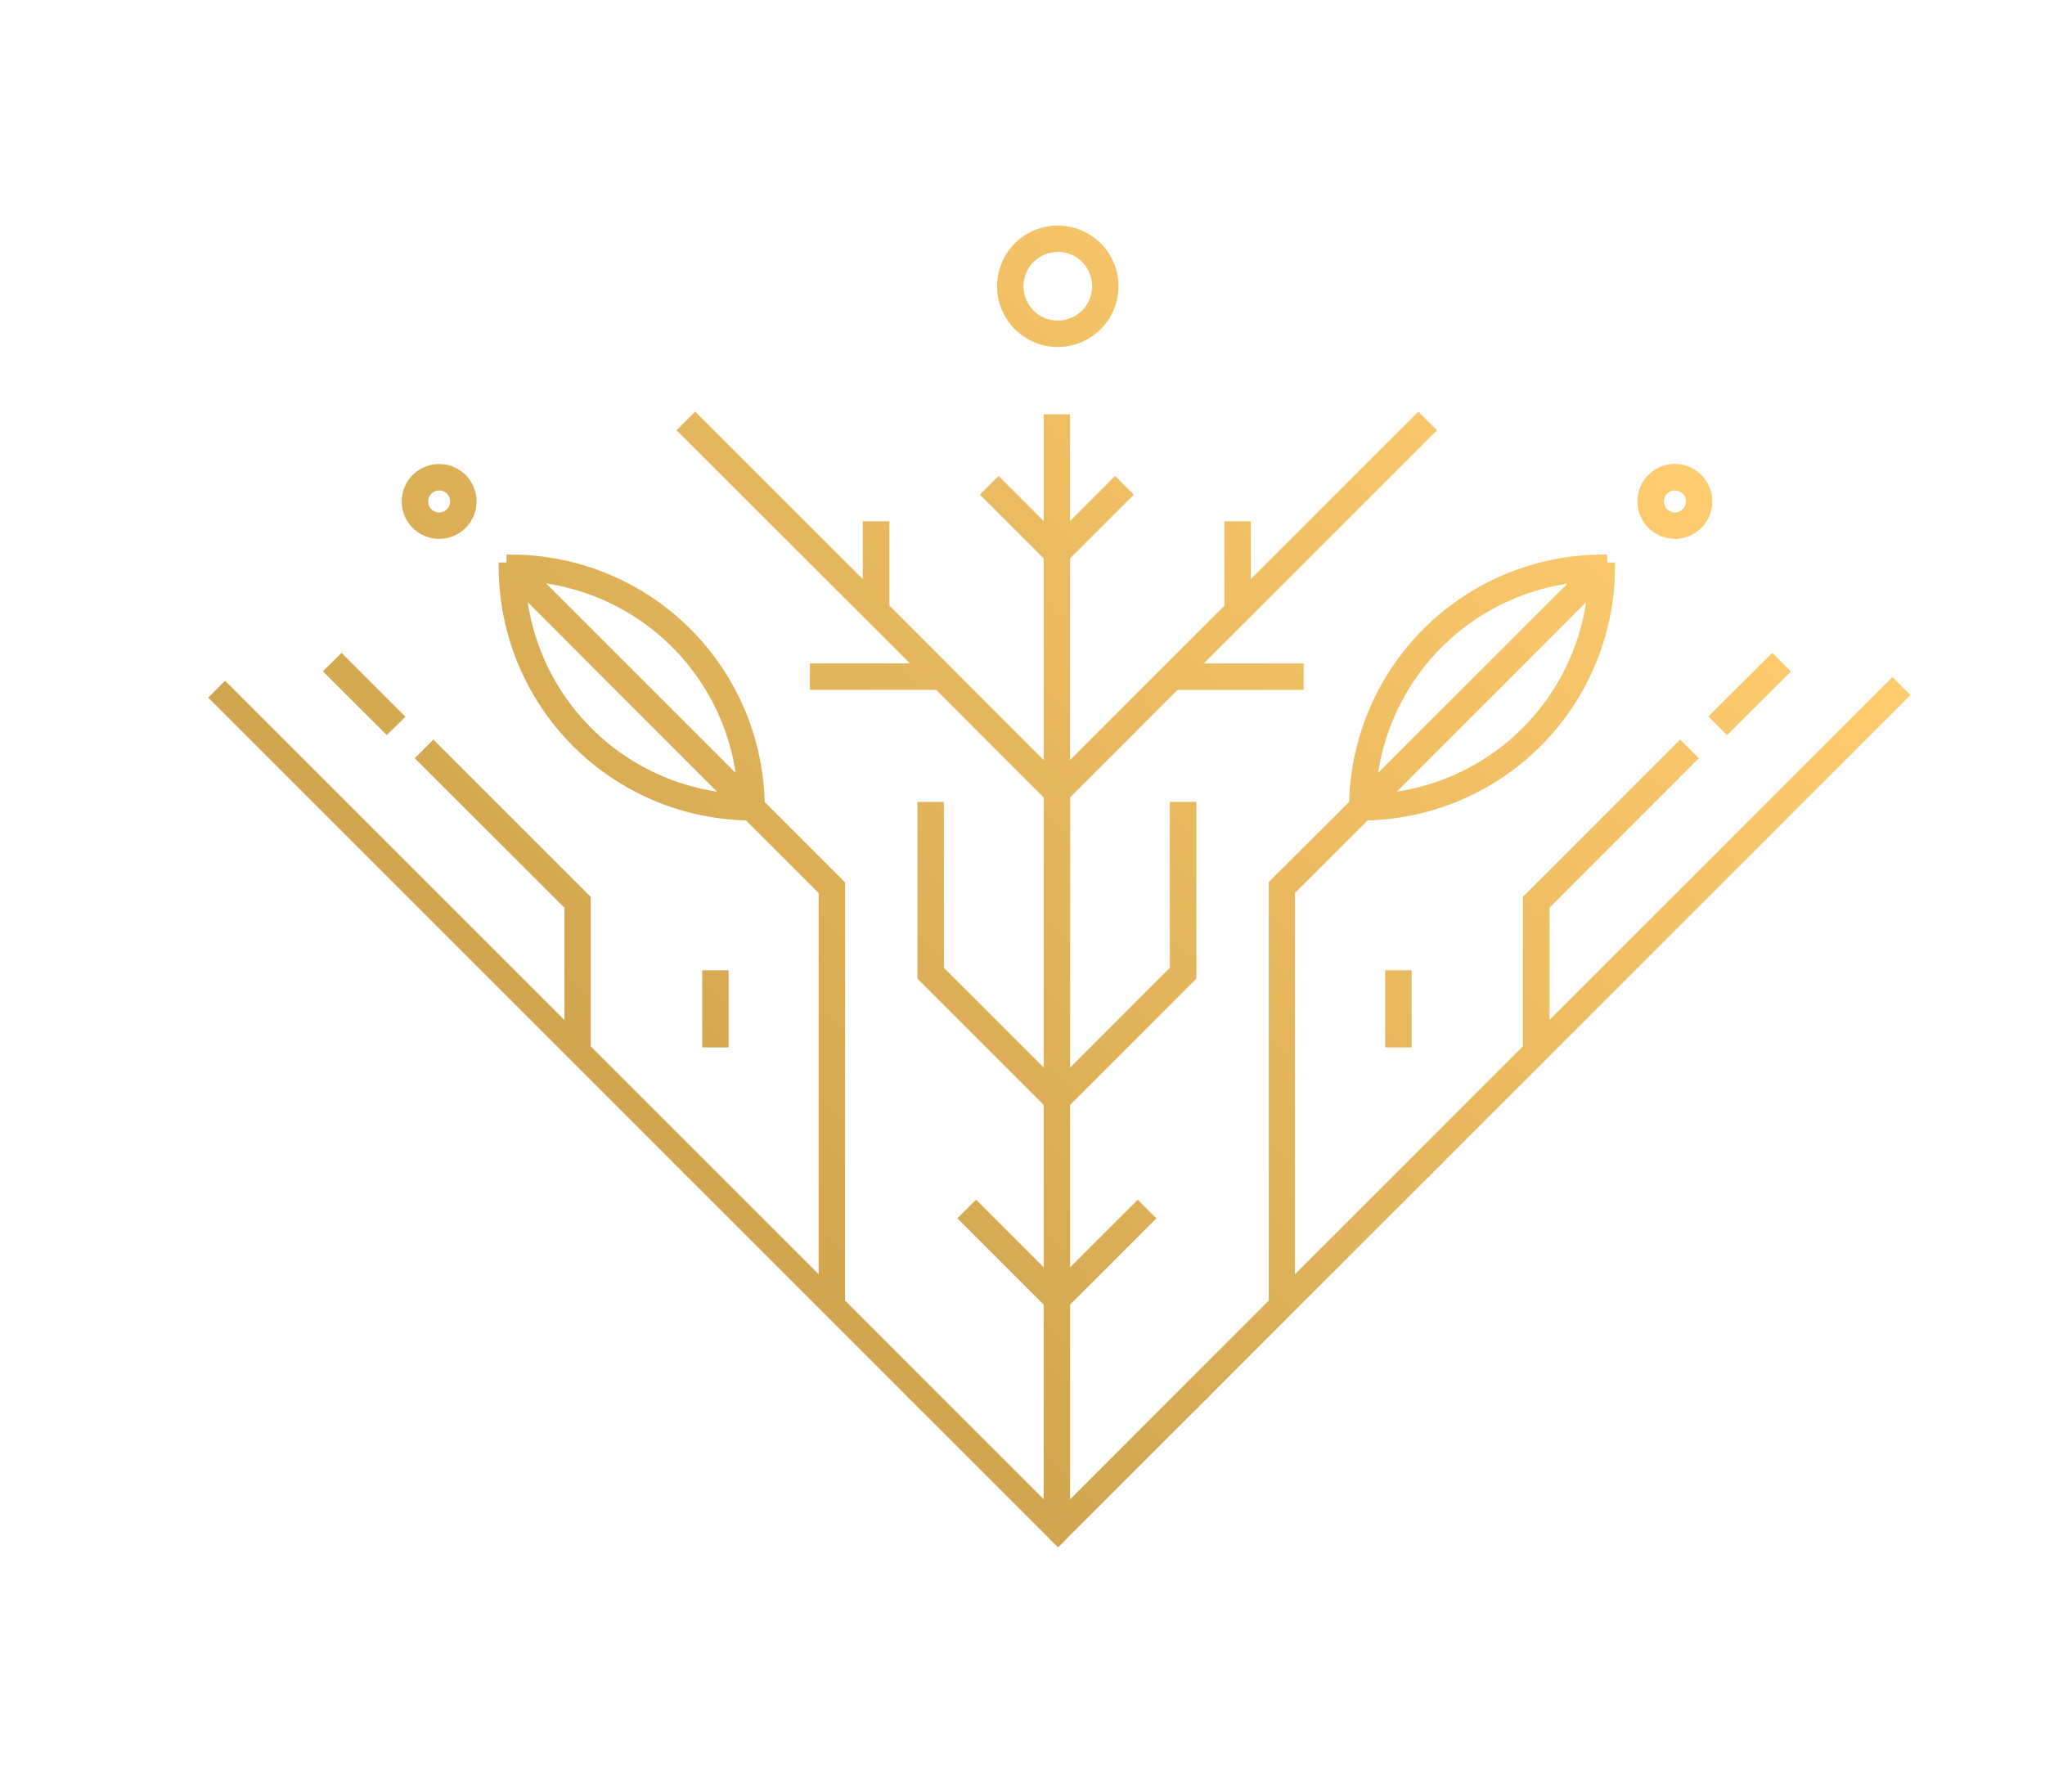 <?xml version="1.0" encoding="UTF-8"?>
<svg data-bbox="-2.39 43.88 418.74 402.19" viewBox="0 0 397.77 348.61" xmlns:xlink="http://www.w3.org/1999/xlink" xmlns="http://www.w3.org/2000/svg" data-type="ugc">
    <g>
        <defs>
            <linearGradient gradientUnits="userSpaceOnUse" y2="140.1" x2="377.15" y1="481.8" x1="35.44" id="03c36f65-d157-46bd-b092-7d73fc79607e">
                <stop stop-color="#a07d2d" offset="0"/>
                <stop stop-color="#ffcc6f" offset="1"/>
            </linearGradient>
            <linearGradient xlink:href="#03c36f65-d157-46bd-b092-7d73fc79607e" y2="139.51" x2="378.04" y1="483" x1="34.55" id="e61b3e4c-38c5-4a12-8597-6a65939b1f9b"/>
            <clipPath id="6030576f-c57b-40b3-8ec9-776d1bf6d5bb">
                <path transform="rotate(45 203.924 60.008)" d="M375.66-109.08v338.17H32.19v-338.17h343.47z"/>
            </clipPath>
        </defs>
        <g clip-path="url(#6030576f-c57b-40b3-8ec9-776d1bf6d5bb)">
            <path d="m325.62 296.13 10.79-10.79 2.15 2.15-10.78 10.79Zm21.25-165.54-2.16-2.15-10.94 10.95 2.15 2.15Zm-73.34 72.12v-12.88h-3v12.88Zm23.52 223.74v-3h-19.32v3ZM85.53 296.13l-10.79-10.79-2.15 2.15 10.79 10.79Zm-8.14-156.74-11-10.95-2.15 2.15 10.94 10.95Zm60.23 50.44v12.88h3v-12.88ZM114.1 423.41v3h19.32v-3ZM319.56 97.55a6.23 6.23 0 1 1 6.23 6.23 6.24 6.24 0 0 1-6.23-6.23Zm3.05 0a3.19 3.19 0 1 0 3.18-3.19 3.18 3.18 0 0 0-3.18 3.19Zm-243.42 0a6.23 6.23 0 1 1 6.23 6.23 6.24 6.24 0 0 1-6.23-6.23Zm3 0a3.19 3.19 0 1 0 3.18-3.19 3.18 3.18 0 0 0-3.13 3.19ZM195 55.69a10.76 10.76 0 1 1 10.76 10.76A10.78 10.78 0 0 1 195 55.69Zm3 0a7.72 7.72 0 1 0 7.75-7.69 7.73 7.73 0 0 0-7.75 7.69ZM8.15 383.78A5.82 5.82 0 1 1 14 378a5.82 5.82 0 0 1-5.85 5.78Zm0-3A2.77 2.77 0 1 0 5.38 378a2.77 2.77 0 0 0 2.77 2.73Zm397.66-8.58A5.82 5.82 0 1 1 400 378a5.82 5.82 0 0 1 5.81-5.85Zm0 3a2.77 2.77 0 1 0 2.77 2.77 2.77 2.77 0 0 0-2.77-2.78Zm-18-18.1 8.49-8.48-2.16-2.16-8.48 8.49ZM16.39 346.45l-2.16 2.16 8.48 8.48 2.16-2.15ZM415.3 442v3H-1.34v-3h172v-14.84l-21.23-21.23H94.35l-20.52 20.52H48.2v-3h24.37l17.48-17.48H72.82l-23.64-23.68-14.89 14.89-2.15-2.18L47 380.13l-14.4-14.42 2.15-2.15 39.33 39.32h34.8l-28.14-28.14 2.16-2.15 30.29 30.29h33.19l-44.44-44.43v.08H68.52L56.9 346.9a25.47 25.47 0 0 1-24.7-24.7l-.26-.26.25-.24v-.23h.23l1.29-1.29V320h.23l.16-.16.17.17a25.48 25.48 0 0 1 24.88 24.88l10.65 10.64H99l-76.8-76.79a11.89 11.89 0 1 1 2.12-2.2L83.9 336.1v-9.05l-11.31-11.31 2.15-2.15L87 325.79v13.35l42.4 42.4v-39l-37.92-37.87 2.15-2.15 20.23 20.23v-29.62h3v32.66l15.48 15.49v43.24h-.07l41.43 41.38V442h30.35v-32.2l-14.37-14.37h-24.57l-14.23-14.22 2.16-2.15 13.33 13.33h20.27l-35.3-35.3 2.15-2.15 24 24v-12.4h3.05V382l23.53 23.54v-42.66l-14.39-14.38a55 55 0 0 1-54.32-54.95h1.45l.07-.07V292a55 55 0 0 1 55 54.32l12.22 12.22v-60.05l-24-24H82.83l-16.61-16.65h-18v-3h15L31.41 223l2.15-2.15 50.53 50.53h49l-24.7-24.7 2.15-2.15 26.85 26.85H177L134.59 229H65v-3h24.8l-25.44-25.46a33.72 33.72 0 0 1-33-33.67h1.52v-1.52a33.72 33.72 0 0 1 33.67 33L94.11 226h37.43l-89.91-89.93 2.15-2.16 67 67v-24.76L82.15 147.5l2.15-2.15 29.55 29.54V204l46.43 46.43v-77.14l-14.74-14.74A48.2 48.2 0 0 1 98 110.41h1.53v-1.52a48.2 48.2 0 0 1 48.13 47.5L163.32 172v81.42l40.73 40.73v-40.79L187.7 237l2.15-2.15 14.2 14.2V214.5L179.51 190v-33h3v31.65l21.5 21.5v-55.5l-21.53-21.53h-23.9v-3h20.9L133.07 83.7l2.15-2.15 33.65 33.64v-12.74h3v15.79l32.14 32.14v-42.2l-12-12 2.16-2.15 9.8 9.81v-22.2h3v22.24l9.81-9.81 2.15 2.15-12 12v42.2l32.14-32.14v-15.83h3v12.74l33.64-33.64 2.15 2.15-46.4 46.41h20.89v3h-23.72l-21.53 21.58v55.5l21.5-21.5V157h3.05v33l-24.55 24.5v34.55l14.2-14.2 2.15 2.15-16.35 16.36v40.82l40.73-40.73V172l15.63-15.64a48.2 48.2 0 0 1 48.14-47.5v1.52h1.52a48.2 48.2 0 0 1-47.5 48.14l-14.74 14.74v77.12L297.31 204v-29.11l29.54-29.54 2.15 2.15-28.65 28.65v24.78l67.76-67.76 2.15 2.16L279.61 226H317l27.6-27.59a33.71 33.71 0 0 1 33.66-33v1.52h1.53a33.72 33.72 0 0 1-33 33.67L321.35 226h24.79v3h-69.58l-42.38 42.39h39.58l26.85-26.85 2.16 2.15-24.7 24.7h49l50.53-50.53 2.15 2.15L348 254.8h15v3h-18l-16.61 16.61h-97.26l-24 24v60.08l12.22-12.22A55 55 0 0 1 274.27 292v1.45l.07.07h1.45a55 55 0 0 1-54.31 54.95l-14.38 14.41v42.62l23.53-23.5v-15.46h3.05v12.38l24-24 2.15 2.15-35.29 35.3h20.26l13.34-13.33 2.15 2.15-14.22 14.22h-24.6L207.1 409.8V442h30.35v-16.1l.45-.45 40.93-40.93h-.07v-43.24l15.49-15.49v-32.66h3v29.62l20.23-20.23 2.15 2.15-37.86 37.87v39l42.4-42.4v-13.35l12.2-12.2 2.15 2.15-11.31 11.31v9.05l60.18-60.17a11.78 11.78 0 1 1 2.09 2.21l-77.34 77.34h29.19L352 344.84A25.48 25.48 0 0 1 376.89 320l.17-.17.16.16h.23v.23l1.29 1.29h.26v.23l.24.24-.26.26a25.46 25.46 0 0 1-24.69 24.7l-11.63 11.63h-33.45v-.08l-44.43 44.43H298l30.3-30.29 2.15 2.15-28.14 28.14h34.81l39.32-39.32 2.15 2.15-14.42 14.42L379 395l-2.16 2.16L362 382.29l-23.64 23.64H321.1l17.49 17.48h24.89v3h-26.16l-20.52-20.48h-55.07l-21.23 21.23V442Zm-39.77-116.38-17.85 17.86a22.46 22.46 0 0 0 17.85-17.86Zm-20.13 15.83 18.1-18.1a22.44 22.44 0 0 0-18.1 18.1Zm48.54-77.73L391.69 276a8.74 8.74 0 0 0 12.25-12.25Zm-14.33 10 12.1-12.1a8.75 8.75 0 0 0-12.1 12.1Zm-117 23.65-47.92 47.92a52 52 0 0 0 47.9-47.9Zm-50.07 45.76 47.92-47.92a52 52 0 0 0-47.94 47.94Zm154-172.34-26.44 26.44a30.68 30.68 0 0 0 26.42-26.42Zm-28.61 24.31 26.44-26.44a30.68 30.68 0 0 0-26.44 26.44Zm-38-80.83-41.08 41.07a45.17 45.17 0 0 0 41.05-41.07Zm-43.23 38.92 41.07-41.08a45.17 45.17 0 0 0-41.1 41.08Zm-163.29-41.08 41.07 41.08a45.17 45.17 0 0 0-41.07-41.08Zm38.92 43.23-41.07-41.07a45.15 45.15 0 0 0 41.07 41.07ZM36.79 168.66l26.44 26.44a30.69 30.69 0 0 0-26.44-26.44Zm24.28 28.59-26.44-26.44a30.69 30.69 0 0 0 26.44 26.44Zm79.64 98 47.92 47.92a52 52 0 0 0-47.92-47.94Zm45.77 50.08-47.92-47.92a52 52 0 0 0 47.92 47.9Zm-148.83-22 18.1 18.1a22.44 22.44 0 0 0-18.1-18.08Zm15.83 20.13-17.86-17.84a22.46 22.46 0 0 0 17.86 17.86ZM14.83 260.7a8.7 8.7 0 0 0-4.83 1.48l12.14 12.14a8.76 8.76 0 0 0-7.29-13.62ZM20 276.51 7.78 264.29a8.69 8.69 0 0 0-1.71 5.17A8.74 8.74 0 0 0 20 276.51Z" fill="url(#03c36f65-d157-46bd-b092-7d73fc79607e)"/>
            <path d="M416.35 446.07H-2.39v-5.14h172v-13.34L149 407H94.79l-20.53 20.5h-27.1v-5.14h25L87.52 407H72.38l-23.2-23.2-14.89 14.86-3.64-3.66 14.89-14.89-14.42-14.4 3.63-3.63 39.76 39.75h31.84l-27.09-27.09 3.64-3.63 30.72 30.72h30.23l-42.26-42.25h-33.5l-11.64-11.65a26.49 26.49 0 0 1-25.28-25.28l-.71-.7.67-.68v-.85H32l.68-.67v-.85h.84l.59-.59.62.61a26.42 26.42 0 0 1 25.46 25.47l10 10h26.26l-74.37-74.32a12.71 12.71 0 0 1-7.25 2.25 12.86 12.86 0 1 1 12.86-12.86 12.64 12.64 0 0 1-2 6.91l57.2 57.2v-6.08l-11.78-11.75 3.63-3.64L88 325.36v13.35L128.3 379v-36L90 304.67l3.63-3.67 19.18 19.18v-28.1H118v33.28l15.49 15.48v43.32l41.31 41.3v15.47H203v-30.69l-13.76-13.76h-24.57l-15.27-15.27 3.64-3.63 13.76 13.76h17.31l-34.25-34.25 3.63-3.63 22.94 22.93v-10.9h5.14v16L203 403v-39.69l-13.78-13.77a56.19 56.19 0 0 1-54.92-56v-1h1.52V291h1a56.2 56.2 0 0 1 56 54.93L203 356v-57.08l-23.42-23.42H82.4l-16.61-16.61H47.16v-5.14h13.48L29.93 223l3.63-3.64 51 51h46l-23.66-23.65 3.64-3.64 27.29 27.29h36.61l-40.29-40.29H64v-5.14h23.27l-23.35-23.35a34.91 34.91 0 0 1-33.64-34.71v-1.05h1.52v-1.52h1.05a34.9 34.9 0 0 1 34.7 33.64l27 27H129l-88.85-88.87 3.63-3.64 66 66v-21.85L80.67 147.5l3.63-3.64 30.6 30.6v29.08l44.33 44.34v-74.16l-14.14-14.13A49.38 49.38 0 0 1 97 110.42v-1h1.52v-1.53h1A49.38 49.38 0 0 1 148.73 156l15.64 15.64V253L203 291.65v-37.86L186.22 237l3.63-3.63L203 246.52v-31.59l-24.55-24.55V156h5.14v32.26l19.41 19.4v-52.54l-20.91-20.92h-24.55v-5.14H177L131.59 83.7l3.63-3.63 32.6 32.59V101.4H173v16.4l30 30.05v-39.23l-12.4-12.4 3.64-3.63 8.76 8.76V80.59h5.14v20.76l8.76-8.76 3.63 3.63-12.39 12.4v39.23l30-30V101.4h5.15v11.26l32.59-32.59 3.64 3.63-45.36 45.36h19.41v5.14h-24.51l-20.91 20.92v52.54l19.4-19.41V156h5.15v34.39l-24.55 24.55v31.59l13.15-13.15 3.63 3.63-16.78 16.79v37.86L246.78 253v-81.41L262.42 156a49.4 49.4 0 0 1 49.18-48.11h1v1.53h1.53v1a49.38 49.38 0 0 1-48.11 49.17l-14.14 14.13v74.16l44.34-44.34v-29.08l30.59-30.6 3.63 3.64-29.04 29.08v21.82l66.71-66.71 3.64 3.64-89.61 89.6h34.47l27-27a34.9 34.9 0 0 1 34.7-33.64h1.05v1.52h1.52v1.05a34.91 34.91 0 0 1-33.64 34.71l-23.35 23.35h23.31v5.14H277l-40.29 40.29h36.62l27.28-27.29 3.64 3.64-23.65 23.66h46l51-51 3.64 3.64-30.72 30.72H364v5.14h-18.63l-16.62 16.64h-97.18l-23.42 23.42V356l10.13-10.13a56.2 56.2 0 0 1 56-54.93h1.05v1.53h1.52v1a56.19 56.19 0 0 1-54.92 56l-13.77 13.77V403l21.44-21.44v-16h5.14v10.9l22.93-22.93 3.63 3.63-34.3 34.18h17.31l13.77-13.76 3.63 3.63-15.27 15.27H221.9l-13.75 13.76v30.69h28.26v-15.47l41.3-41.31v-43.31l15.49-15.48v-33.28h5.14v28.14L317.52 301l3.63 3.63-38.3 38.37v36l40.31-40.3v-13.34l13.25-13.26 3.64 3.64-11.75 11.75v6.08l57.77-57.77a12.73 12.73 0 0 1-2-6.81 12.87 12.87 0 1 1 5.51 10.54l-74.91 74.9h26.23l10.05-10a26.43 26.43 0 0 1 25.46-25.47l.62-.61.59.59h.85v.85l.67.67h.86v.85l.68.68-.71.7a26.5 26.5 0 0 1-25.28 25.28l-11.65 11.65h-33.5l-42.25 42.25h30.22l30.72-30.72 3.64 3.63-27.07 27.05h31.84l39.76-39.75 3.64 3.63-14.43 14.42L380.5 395l-3.64 3.64L362 383.77 338.77 407h-15.14L339 422.36h25.51v5.14h-27.62L316.36 407h-54.2l-20.61 20.62v13.34h174.8ZM-.29 444h414.54v-1h-174.8v-16.3l21.85-21.84h55.93l20.53 20.53h24.67v-1h-24.28l-19.57-19.57h19.32l24.1-24.01 14.88 14.88.68-.67-14.89-14.89 14.42-14.42-.67-.67-38.89 38.89h-37.79l29.19-29.19-.68-.67-29.85 29.86h-36.15l47.4-47.4 79.79-79.8.74.6a10.83 10.83 0 1 0-1.91-2l.53.72-62.6 62.6v-12l10.88-10.88-.67-.67-11.16 11.15v13.36l-44.49 44.49v-.1l-1.19 1.24-41.07 41.09V443h-32.45v-33.63l15-15h24.57l13.18-13.18-.67-.67-12.9 12.9H222l36.34-36.35-.67-.67-25 25v-13.81h-.95v14.81L206.05 408v-45.55l15-15h.43a54.1 54.1 0 0 0 53.27-52.85h-.83l-.61-.61-.08-.51v-.39a54.1 54.1 0 0 0-52.85 53.27v.43l-14.33 14.31v-63l24.65-24.65h97.19l16.61-16.62h17.4v-1h-16.45L378.26 223l-.67-.67-50.1 50.1h-51.95l25.75-25.75-.68-.67-26.42 26.42h-42.54L276.13 228h69v-1h-26.31l27.53-27.53h.42a32.8 32.8 0 0 0 32-31.57H378l-.39 3a31.68 31.68 0 0 1-27.35 27.35l-3 .39 30.76-30.76h-.67v-.67L346.49 198l.4-3a31.66 31.66 0 0 1 27.34-27.34l3-.39v-.82a32.82 32.82 0 0 0-31.58 32v.42L317.48 227h-40.4l91.7-91.7-.67-.68-68.81 68.84v-27.74l28.22-28.22-.67-.67-28.5 28.49v29.09l-48.52 48.53v-80.09l15.35-15.34h.42a47.28 47.28 0 0 0 46.46-46h-1.51V110a47.29 47.29 0 0 0-46 46.46v.42l-15.63 15.63v81.42l-42.83 42.83v-43.84L222 237l-.67-.67-15.25 15.25v-37.52l24.55-24.54v-31.43h-.95v31l-23.6 23.6v-58.44l22.15-22.14h23.32v-1h-22.4L276.6 83.7l-.67-.67-34.69 34.69V103.5h-1v15.17L206 152.91v-45.16l11.53-11.53-.67-.67L206 106.41V82.68h-1v23.73l-10.75-10.86-.68.67 11.53 11.53v45.16l-34.24-34.24V103.5h-1v14.22L135.22 83l-.67.67L182 131.16h-22.37v1H183l22.14 22.14v58.47l-23.6-23.6v-31h-.95v31.43l24.55 24.54v37.52l-15.25-15.25-.67.67L205.14 253v43.79l-42.83-42.83v-81.5l-15.62-15.63v-.42a47.28 47.28 0 0 0-46-46.46v1.51h-1.6a47.29 47.29 0 0 0 46.46 46h.45l15.34 15.34v80.09l-48.54-48.48v-29.09l-28.5-28.49-.67.67 28.22 28.22v27.74L43.78 135.4l-.67.67 91 91H93.68l-28.2-28.2v-.42a32.81 32.81 0 0 0-31.57-32v.82l3 .39A31.67 31.67 0 0 1 64.27 195l.39 3-30.76-30.75v.67h-.68L64 198.68l-3.05-.39a31.68 31.68 0 0 1-27.35-27.35l-.39-3h-.81a32.8 32.8 0 0 0 32 31.57h.43L92.33 227H66.06v1h69l44.48 44.48H137L110.54 246l-.67.67 25.75 25.75h-52l-50.1-50.1-.67.67 32.85 32.85H49.25v1h17.4l16.62 16.62h97.18l24.65 24.65v63l-14.31-14.31v-.43a54.09 54.09 0 0 0-52.85-53.27v.83l-.62.61-.5.07h-.39a54.09 54.09 0 0 0 53.27 52.85h.42l15 15V408l-25.65-25.6v-14.81h-.95v13.86l-25-25-.67.67 36.35 36.35h-23.26L153 380.54l-.67.67 13.17 13.18h24.58l15 15V443h-32.43v-16.67L85.9 339.58v-13.36l-11.16-11.15-.67.67L85 326.62v12l-62-62 .54-.72a10.65 10.65 0 0 0 2.14-6.41 10.76 10.76 0 1 0-10.76 10.76 10.64 10.64 0 0 0 6.7-2.35l.73-.59 79.25 79.25h-.06l1.23 1.17L149 403.96h-36.25L82.9 374.07l-.67.67 29.18 29.19H73.64L34.75 365l-.67.67 14.43 14.42L33.62 395l.67.67 14.89-14.88 24.07 24.07h19.33L73 424.45H49.25v1H73.4l20.52-20.53h55.94l21.84 21.84V443H-.29Zm280.1-60.5h.95v-41.4l37.43-37.43-.67-.67-21.27 21.27v-31.09h-.95v32.05l-15.49 15.48Zm-149.42 0h1v-41.79l-15.48-15.48v-32.05h-1v31.09L93.63 304l-.67.67 37.43 37.43Zm179.87-26h31.94l11.61-11.62h.42a24.4 24.4 0 0 0 23.68-23.68v-.05L376.8 321a24.34 24.34 0 0 0-23.74 23.85v.42l-11.26 11.26h-31.54Zm-241.3 0h31.93v-1H69.35L58.1 345.28v-.42A24.33 24.33 0 0 0 34.36 321l-1.11 1.11v.05a24.4 24.4 0 0 0 23.68 23.68h.41ZM36.28 173.94a29.59 29.59 0 0 0 21.66 21.66Zm338.59 0-21.66 21.66a29.58 29.58 0 0 0 21.66-21.66Zm-3.63-3.64a29.6 29.6 0 0 0-21.67 21.7Zm-331.33 0L61.58 192a29.6 29.6 0 0 0-21.67-21.7ZM298.1 427.5h-21.42v-5.14h21.42Zm-19.32-2.09H296v-1h-17.22Zm-144.31 2.09h-21.42v-5.14h21.42Zm-19.32-2.09h17.23v-1h-17.23Zm290.66-40.58a6.87 6.87 0 1 1 6.86-6.87 6.87 6.87 0 0 1-6.86 6.87Zm0-11.64a4.77 4.77 0 1 0 4.77 4.77 4.78 4.78 0 0 0-4.77-4.77ZM8.15 384.83A6.87 6.87 0 1 1 15 378a6.87 6.87 0 0 1-6.85 6.83Zm0-11.64a4.77 4.77 0 1 0 4.77 4.81 4.77 4.77 0 0 0-4.77-4.81Zm397.66 8.59a3.82 3.82 0 1 1 3.82-3.82 3.82 3.82 0 0 1-3.82 3.82Zm0-5.54a1.72 1.72 0 1 0 1.72 1.72 1.72 1.72 0 0 0-1.72-1.72ZM8.15 381.78A3.82 3.82 0 1 1 12 378a3.82 3.82 0 0 1-3.85 3.78Zm0-5.54A1.72 1.72 0 1 0 9.88 378a1.72 1.72 0 0 0-1.73-1.76Zm379.65-17.67-3.63-3.63 10-10 3.64 3.64Zm-.67-3.63.67.67 7-7-.68-.67Zm-364.42 3.63-10-10 3.68-3.57 10 10Zm-7-10 7 7 .68-.67-7-7Zm173.5-2.05-2.81-.21a53.2 53.2 0 0 1-48.88-48.89l-.21-2.81Zm-49.31-46.31A51.16 51.16 0 0 0 183.66 344Zm82 46.35 51.9-51.91-.2 2.81a53.21 53.21 0 0 1-48.89 48.89Zm49.31-46.35L227.5 344a51.16 51.16 0 0 0 43.75-43.79Zm-50 45.68.2-2.81a53.21 53.21 0 0 1 48.89-48.89l2.81-.21Zm46.34-49.31a51.16 51.16 0 0 0-43.75 43.75Zm-77.72 49.31L138 294l2.81.21a53.2 53.2 0 0 1 48.89 48.89Zm-46.35-49.31 43.75 43.75a51.15 51.15 0 0 0-43.69-43.75Zm-86.87 48.56-3.33-.63a23.59 23.59 0 0 1-18.69-18.69l-.59-3.34Zm-18.86-15.91a21.56 21.56 0 0 0 12.12 12.12Zm316.79 15.91 22.65-22.66-.63 3.34a23.58 23.58 0 0 1-18.69 18.69Zm18.87-15.91-12.13 12.12a21.58 21.58 0 0 0 12.13-12.12Zm-19.63 15.32.59-3.28a23.51 23.51 0 0 1 18.95-18.95l3.28-.59ZM370 325.4a21.48 21.48 0 0 0-12.52 12.52ZM57.37 344.55l-22.82-22.82 3.28.59a23.5 23.5 0 0 1 19 18.95ZM41.18 325.4l12.52 12.52a21.43 21.43 0 0 0-12.52-12.52Zm286.6-25.64-3.64-3.63 12.27-12.27 3.64 3.63Zm-.68-3.63.68.67 9.3-9.31-.67-.67Zm-243.72 3.63-12.27-12.27 3.63-3.63L87 296.13Zm-9.31-12.27 9.31 9.31.67-.67-9.31-9.31Zm-59.24-8.22a9.79 9.79 0 0 1-7.89-15.61l.72-1 14 14-1 .72a9.72 9.72 0 0 1-5.83 1.89ZM8 266a7.57 7.57 0 0 0-.85 3.5 7.7 7.7 0 0 0 11.22 6.87Zm389 12.8a9.66 9.66 0 0 1-5.9-2l-1-.72 13.95-13.95.72 1a9.66 9.66 0 0 1 2 5.9 9.82 9.82 0 0 1-9.77 9.77Zm-3.61-3a7.53 7.53 0 0 0 3.61.91 7.72 7.72 0 0 0 7.71-7.71 7.53 7.53 0 0 0-.91-3.61Zm-371.11.2L8.34 262l1.06-.7a9.72 9.72 0 0 1 5.43-1.65A9.8 9.8 0 0 1 23 274.9ZM11.7 262.42l10.18 10.17a7.61 7.61 0 0 0 .66-3.13 7.72 7.72 0 0 0-7.71-7.71 7.62 7.62 0 0 0-3.13.67Zm377.74 13-.71-1.09a9.8 9.8 0 0 1 13.55-13.55l1.09.71Zm7.56-14.15a7.7 7.7 0 0 0-7.1 10.73l10.1-10.11a7.76 7.76 0 0 0-3-.62Zm-122.42-57.52h-5.15v-15h5.15Zm-3.05-2.09h1v-10.78h-1Zm-129.81 2.09h-5.14v-15h5.14Zm-3.05-2.09h1v-10.78h-1Zm127.38-45 45.13-45.13-.24 2.86a46 46 0 0 1-42 42Zm42.45-39.49L271.7 154a43.89 43.89 0 0 0 36.8-36.86Zm-163.4 39.46-2.86-.24a46 46 0 0 1-42-42l-.24-2.89Zm-42.45-39.49a43.9 43.9 0 0 0 36.8 36.86ZM145.77 156l-45.13-45.13 2.86.24a46 46 0 0 1 42 42Zm-39.48-42.45 36.8 36.8a43.89 43.89 0 0 0-36.8-36.84ZM265.38 156l.24-2.86a46 46 0 0 1 42-42l2.85-.24Zm39.49-42.45a43.9 43.9 0 0 0-36.81 36.8ZM335.92 143l-3.63-3.63L344.71 127l3.64 3.63Zm-.67-3.63.67.67 9.47-9.47-.68-.67ZM75.23 143 62.8 130.59l3.64-3.59 12.43 12.43Zm-9.46-12.43 9.46 9.47.67-.67-9.46-9.47Zm260-25.76a7.28 7.28 0 1 1 7.28-7.28 7.29 7.29 0 0 1-7.26 7.3Zm0-12.46a5.18 5.18 0 1 0 5.23 5.2 5.19 5.19 0 0 0-5.21-5.18ZM85.42 104.83a7.28 7.28 0 1 1 7.28-7.28 7.29 7.29 0 0 1-7.28 7.28Zm0-12.46a5.18 5.18 0 1 0 5.19 5.18 5.19 5.19 0 0 0-5.19-5.18Zm240.37 9.41a4.23 4.23 0 1 1 4.21-4.23 4.24 4.24 0 0 1-4.21 4.23Zm0-6.37a2.14 2.14 0 1 0 2.14 2.14 2.14 2.14 0 0 0-2.14-2.14Zm-240.37 6.37a4.23 4.23 0 1 1 4.24-4.23 4.24 4.24 0 0 1-4.24 4.23Zm0-6.37a2.14 2.14 0 1 0 2.14 2.14 2.14 2.14 0 0 0-2.14-2.14ZM205.75 67.5a11.81 11.81 0 1 1 11.81-11.81 11.83 11.83 0 0 1-11.81 11.81Zm0-21.53a9.72 9.72 0 1 0 9.71 9.72 9.72 9.72 0 0 0-9.71-9.69Zm0 18.48a8.77 8.77 0 1 1 8.76-8.76 8.77 8.77 0 0 1-8.76 8.76Zm0-15.43a6.67 6.67 0 1 0 6.67 6.67 6.67 6.67 0 0 0-6.67-6.69Z" fill="url(#e61b3e4c-38c5-4a12-8597-6a65939b1f9b)"/>
        </g>
    </g>
</svg>
